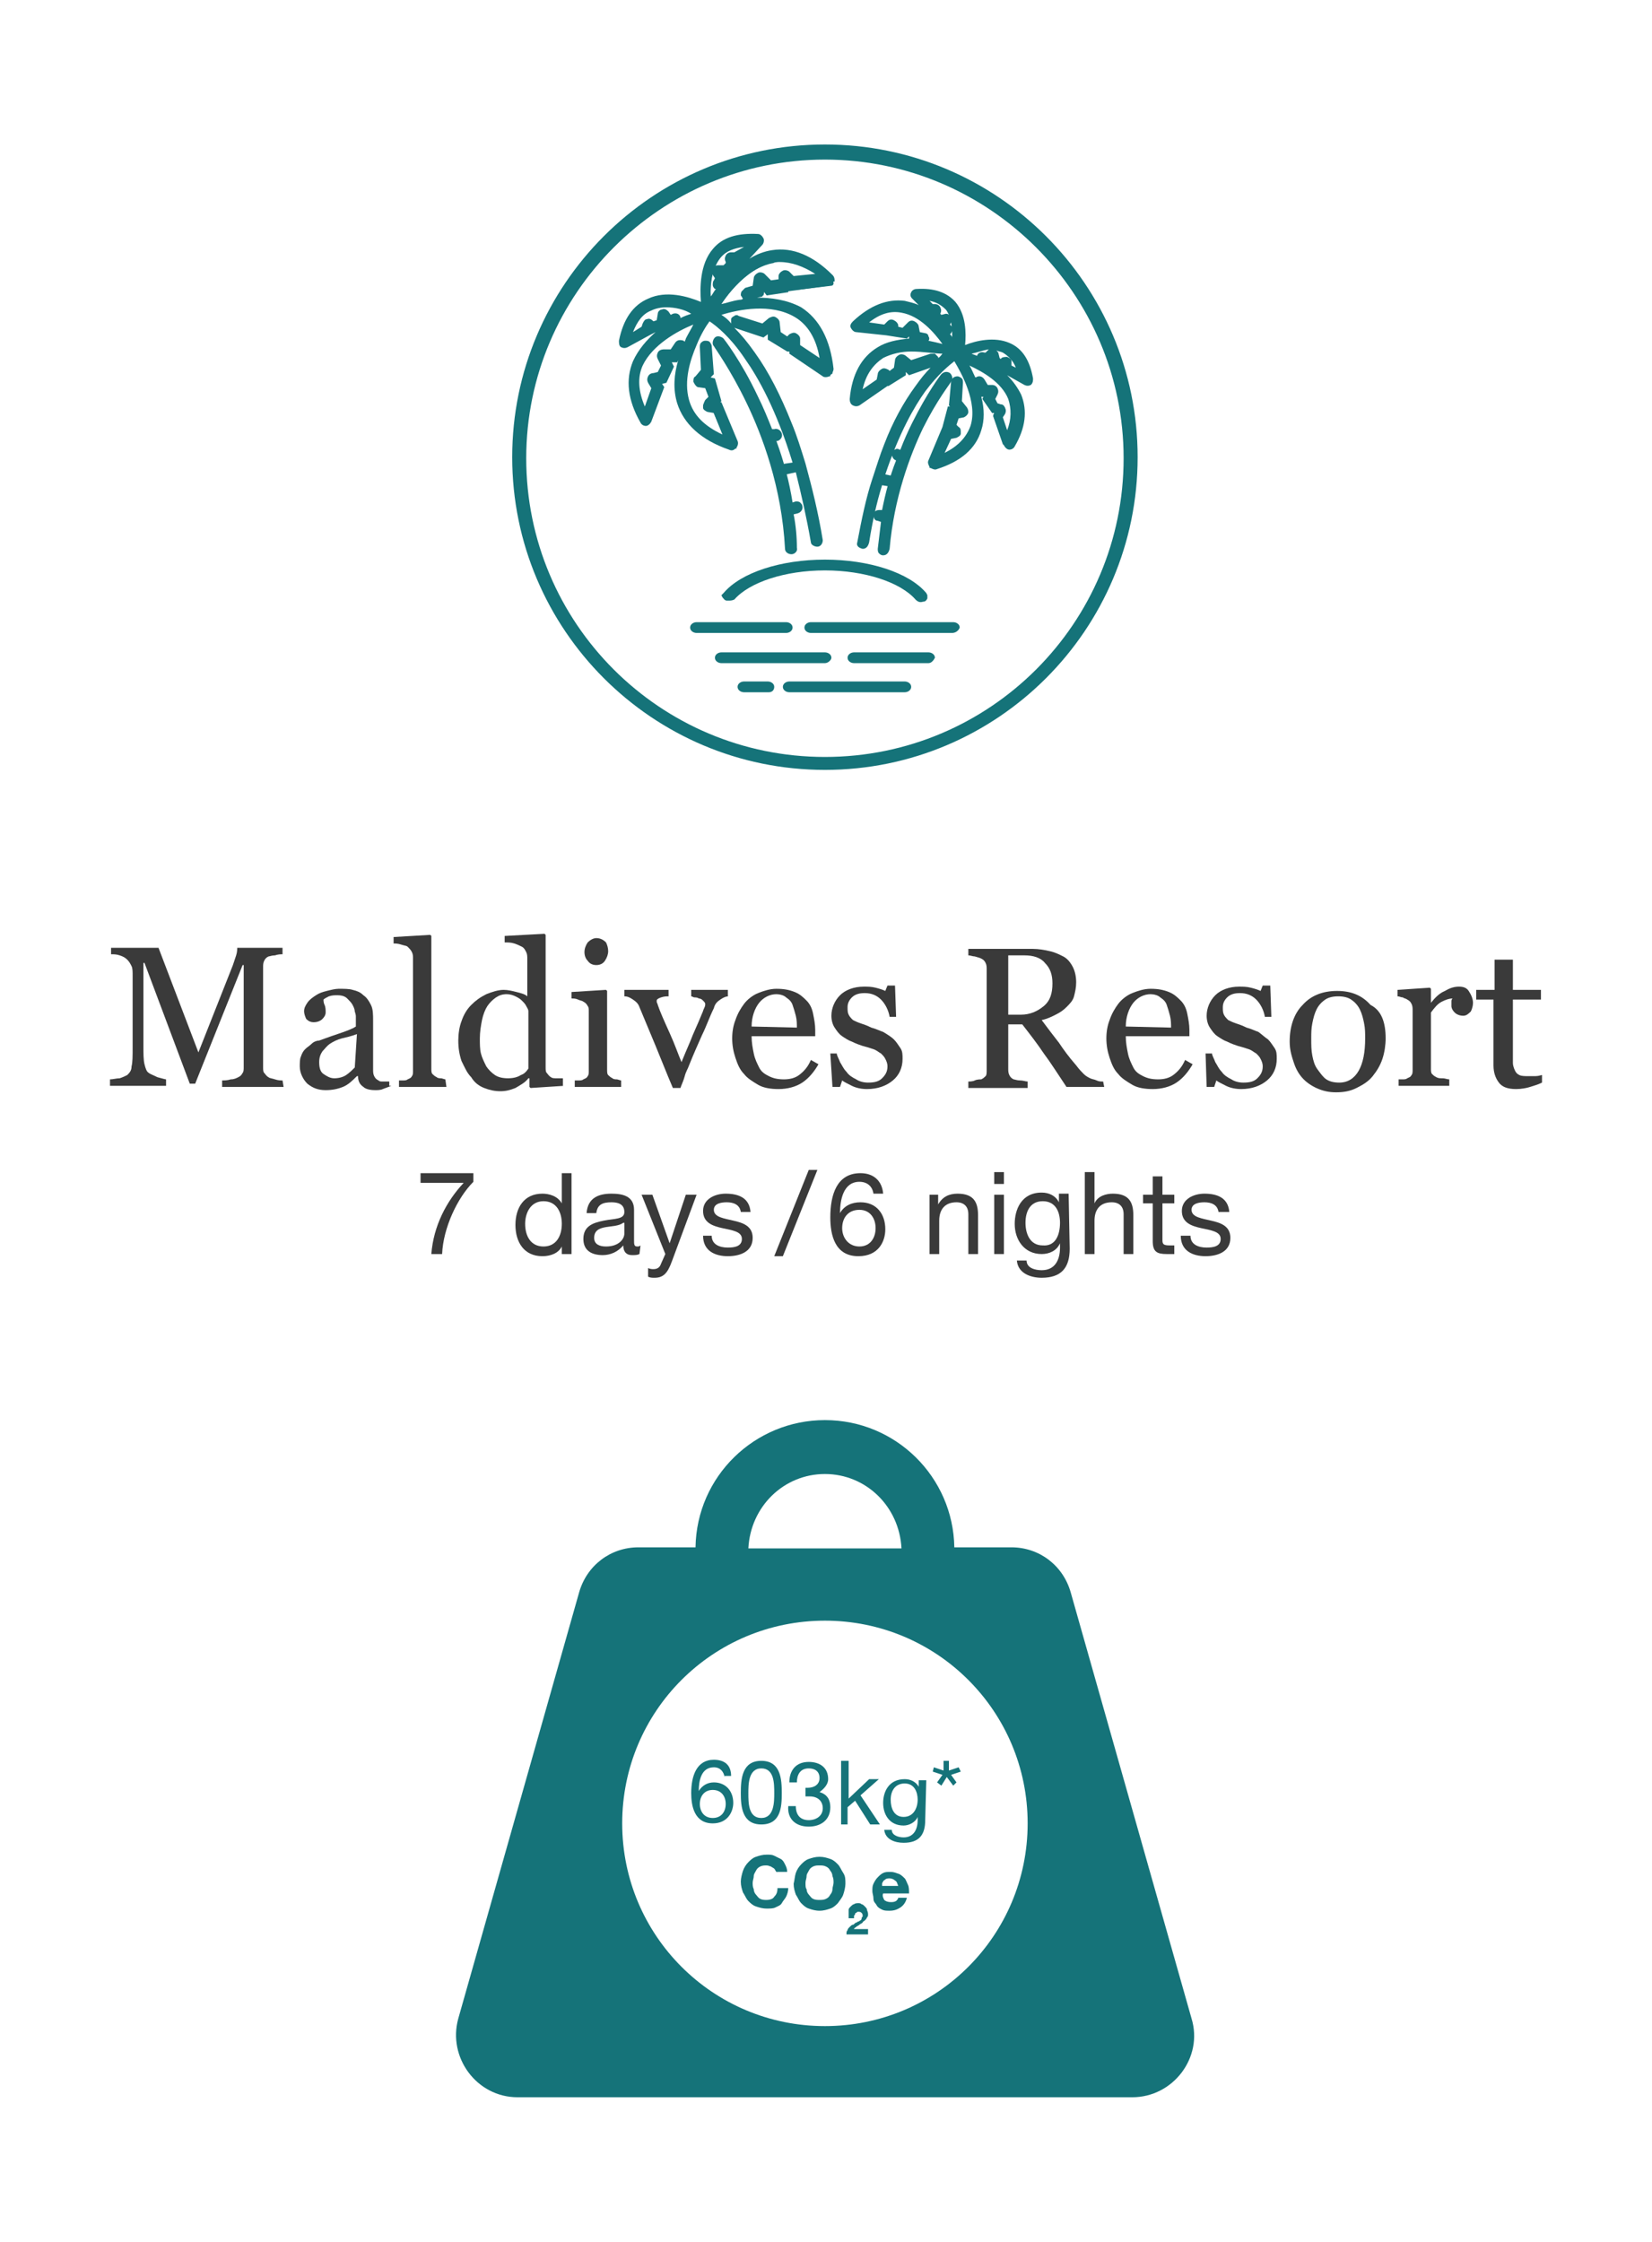 <?xml version="1.0" encoding="utf-8"?>
<!-- Generator: Adobe Illustrator 25.0.0, SVG Export Plug-In . SVG Version: 6.00 Build 0)  -->
<svg version="1.1" id="Layer_1" xmlns="http://www.w3.org/2000/svg" xmlns:xlink="http://www.w3.org/1999/xlink" x="0px" y="0px"
	 viewBox="0 0 153.2 207.9" style="enable-background:new 0 0 153.2 207.9;" xml:space="preserve">
<style type="text/css">
	.st0{fill:#3A3A3A;}
	.st1{fill:#157379;}
</style>
<g>
	<path class="st0" d="M26.3,100.8h-5.7v-0.6c0.2,0,0.5,0,0.8-0.1c0.3,0,0.5-0.1,0.7-0.2s0.3-0.2,0.4-0.4c0.1-0.1,0.1-0.3,0.1-0.6
		v-9.4h-0.1l-4.4,11h-0.5l-4.2-11.2h-0.1V97c0,0.7,0,1.3,0.1,1.7s0.2,0.7,0.4,0.8c0.1,0.1,0.4,0.2,0.8,0.4c0.4,0.1,0.7,0.2,0.8,0.2
		v0.6h-5.2v-0.6c0.3,0,0.6-0.1,0.9-0.1c0.3-0.1,0.5-0.2,0.7-0.3c0.2-0.2,0.4-0.4,0.4-0.8c0.1-0.4,0.1-0.9,0.1-1.8v-6.6
		c0-0.4,0-0.7-0.1-0.9c-0.1-0.2-0.2-0.4-0.4-0.6s-0.4-0.3-0.7-0.4s-0.5-0.1-0.8-0.1v-0.6h4.4l3.7,9.7l3.2-8.1
		c0.1-0.3,0.2-0.6,0.3-0.9S22,88,22,87.9h4.2v0.6c-0.2,0-0.4,0-0.7,0.1c-0.3,0-0.5,0.1-0.6,0.1c-0.2,0.1-0.3,0.2-0.4,0.4
		s-0.1,0.4-0.1,0.6V99c0,0.2,0,0.4,0.1,0.5s0.2,0.3,0.4,0.4c0.1,0.1,0.3,0.1,0.6,0.2s0.5,0.1,0.7,0.1L26.3,100.8L26.3,100.8z"/>
	<path class="st0" d="M36.3,100.7c-0.3,0.1-0.5,0.2-0.8,0.3c-0.2,0.1-0.5,0.1-0.7,0.1c-0.5,0-0.9-0.1-1.1-0.3
		c-0.3-0.2-0.5-0.5-0.5-1h-0.1c-0.4,0.4-0.8,0.8-1.3,1s-1,0.3-1.6,0.3c-0.7,0-1.2-0.2-1.7-0.6c-0.4-0.4-0.7-1-0.7-1.6
		c0-0.3,0-0.7,0.1-0.9c0.1-0.3,0.2-0.5,0.4-0.7c0.2-0.2,0.4-0.3,0.6-0.5s0.5-0.3,0.7-0.3c0.3-0.1,0.8-0.3,1.7-0.6s1.4-0.5,1.7-0.7
		v-0.9c0-0.1,0-0.2-0.1-0.5c0-0.2-0.1-0.4-0.2-0.6c-0.1-0.2-0.3-0.4-0.5-0.6s-0.5-0.3-0.9-0.3c-0.3,0-0.5,0-0.8,0.1
		c-0.2,0.1-0.4,0.2-0.5,0.3c0,0.1,0,0.3,0.1,0.5s0.1,0.5,0.1,0.7s-0.1,0.4-0.3,0.6c-0.2,0.2-0.5,0.3-0.8,0.3s-0.5-0.1-0.7-0.3
		c-0.1-0.2-0.2-0.5-0.2-0.7c0-0.3,0.1-0.5,0.3-0.8c0.2-0.3,0.5-0.5,0.8-0.7s0.6-0.3,1-0.4s0.8-0.2,1.1-0.2c0.5,0,1,0,1.3,0.1
		c0.4,0.1,0.7,0.2,1,0.5c0.3,0.2,0.5,0.5,0.7,0.9s0.2,0.9,0.2,1.5c0,0.9,0,1.6,0,2.3c0,0.7,0,1.4,0,2.2c0,0.2,0,0.4,0.1,0.6
		s0.2,0.3,0.4,0.4c0.1,0.1,0.2,0.1,0.4,0.1s0.4,0,0.6,0v0.4C36.1,100.7,36.3,100.7,36.3,100.7z M33.1,95.9c-0.5,0.2-1,0.3-1.4,0.4
		s-0.8,0.3-1.1,0.5c-0.3,0.2-0.5,0.5-0.7,0.7c-0.2,0.3-0.3,0.6-0.3,1c0,0.5,0.1,0.9,0.4,1.1s0.6,0.4,1,0.4s0.8-0.1,1.1-0.3
		c0.3-0.2,0.6-0.5,0.8-0.7L33.1,95.9z"/>
	<path class="st0" d="M41.4,100.8H37v-0.6c0.1,0,0.3,0,0.4,0s0.3,0,0.4-0.1c0.2-0.1,0.3-0.1,0.4-0.3c0.1-0.1,0.1-0.3,0.1-0.5V88.9
		c0-0.2,0-0.4-0.1-0.6S38,88,37.8,87.8c-0.1-0.1-0.3-0.1-0.6-0.2s-0.5-0.1-0.7-0.1v-0.6l3.4-0.2l0.1,0.1v12.3c0,0.2,0,0.4,0.1,0.5
		s0.2,0.2,0.4,0.3c0.1,0.1,0.3,0.1,0.4,0.1c0.1,0,0.3,0.1,0.4,0.1L41.4,100.8L41.4,100.8z"/>
	<path class="st0" d="M52.3,100.7l-3.1,0.2l-0.1-0.1V100H49c-0.3,0.4-0.7,0.6-1.2,0.9c-0.5,0.2-0.9,0.3-1.4,0.3s-1-0.1-1.5-0.3
		c-0.5-0.2-0.9-0.5-1.2-1c-0.4-0.4-0.6-0.9-0.9-1.5c-0.2-0.6-0.3-1.2-0.3-1.9c0-0.6,0.1-1.3,0.3-1.8c0.2-0.6,0.5-1.1,0.9-1.5
		s0.8-0.7,1.4-1c0.5-0.2,1.1-0.4,1.6-0.4c0.4,0,0.8,0.1,1.2,0.2s0.8,0.2,1,0.4V89c0-0.3,0-0.5-0.1-0.7s-0.2-0.4-0.4-0.5
		s-0.4-0.2-0.7-0.3s-0.6-0.1-0.9-0.1v-0.6l3.7-0.2l0.1,0.1V99c0,0.2,0,0.4,0.1,0.5s0.2,0.3,0.4,0.4c0.1,0.1,0.3,0.1,0.5,0.1
		s0.4,0,0.6,0v0.7H52.3z M49,99.1v-5.3c0-0.2-0.1-0.3-0.2-0.5c-0.1-0.2-0.2-0.3-0.4-0.5s-0.4-0.3-0.6-0.4c-0.2-0.1-0.5-0.2-0.8-0.2
		c-0.4,0-0.7,0.1-1,0.3c-0.3,0.2-0.6,0.5-0.8,0.8s-0.4,0.8-0.5,1.3s-0.2,1.1-0.2,1.7c0,0.5,0,1,0.1,1.4s0.3,0.8,0.5,1.2
		c0.2,0.3,0.5,0.6,0.8,0.8c0.3,0.2,0.7,0.3,1.2,0.3s0.9-0.1,1.2-0.3C48.6,99.6,48.8,99.4,49,99.1z"/>
	<path class="st0" d="M57.6,100.8h-4.3v-0.6c0.1,0,0.3,0,0.4,0s0.3,0,0.4-0.1c0.2-0.1,0.3-0.1,0.4-0.3c0.1-0.1,0.1-0.3,0.1-0.5v-5.5
		c0-0.2,0-0.4-0.1-0.5c-0.1-0.2-0.2-0.3-0.4-0.4c-0.1-0.1-0.3-0.1-0.5-0.2s-0.4-0.1-0.6-0.1V92l3.2-0.2l0.1,0.1v7.3
		c0,0.2,0,0.4,0.1,0.5s0.2,0.2,0.4,0.3c0.1,0.1,0.3,0.1,0.4,0.1c0.1,0,0.3,0.1,0.4,0.1C57.6,100.2,57.6,100.8,57.6,100.8z
		 M56.4,88.2c0,0.3-0.1,0.6-0.3,0.9s-0.5,0.4-0.8,0.4s-0.6-0.1-0.8-0.4c-0.2-0.2-0.3-0.5-0.3-0.8s0.1-0.6,0.3-0.9
		c0.2-0.2,0.5-0.4,0.8-0.4s0.6,0.1,0.9,0.4C56.3,87.6,56.4,87.9,56.4,88.2z"/>
	<path class="st0" d="M67.6,92.4c-0.3,0-0.5,0.1-0.8,0.3s-0.5,0.4-0.6,0.8c-0.4,0.8-0.7,1.7-1.1,2.5c-0.4,0.9-0.8,1.8-1.2,2.8
		c-0.1,0.3-0.3,0.6-0.4,1c-0.1,0.4-0.3,0.8-0.4,1.1h-0.7c-0.6-1.4-1.1-2.7-1.6-3.9s-1-2.4-1.5-3.6c-0.1-0.3-0.3-0.5-0.6-0.7
		s-0.5-0.3-0.8-0.3v-0.6H62v0.6c-0.2,0-0.4,0-0.7,0.1s-0.4,0.2-0.4,0.3v0.1c0,0.1,0.1,0.2,0.1,0.3c0.2,0.6,0.6,1.5,1.1,2.6
		s0.8,2,1.1,2.7c0.2-0.5,0.5-1.2,0.8-1.9c0.3-0.8,0.7-1.6,1.1-2.6c0.1-0.2,0.1-0.3,0.2-0.5s0.1-0.3,0.1-0.4s-0.1-0.2-0.2-0.3
		c-0.1-0.1-0.2-0.2-0.4-0.2c-0.1-0.1-0.3-0.1-0.4-0.1s-0.2-0.1-0.3-0.1v-0.6h3.4v0.6C67.5,92.4,67.6,92.4,67.6,92.4z"/>
	<path class="st0" d="M75.9,98.7c-0.4,0.7-0.9,1.3-1.5,1.7c-0.6,0.4-1.4,0.6-2.2,0.6c-0.7,0-1.4-0.1-1.9-0.4s-1-0.6-1.3-1
		c-0.4-0.4-0.6-0.9-0.8-1.5c-0.2-0.6-0.3-1.2-0.3-1.8c0-0.6,0.1-1.2,0.3-1.7c0.2-0.6,0.5-1.1,0.8-1.5s0.8-0.8,1.3-1s1.1-0.4,1.7-0.4
		c0.7,0,1.2,0.1,1.7,0.3s0.8,0.5,1.1,0.8c0.3,0.3,0.5,0.7,0.6,1.2s0.2,1,0.2,1.5v0.6h-5.9c0,0.6,0.1,1.1,0.2,1.6s0.3,0.9,0.5,1.3
		s0.5,0.6,0.9,0.8s0.8,0.3,1.4,0.3c0.5,0,1-0.1,1.4-0.4s0.8-0.7,1.1-1.4L75.9,98.7z M73.9,95.3c0-0.3,0-0.7-0.1-1.1s-0.2-0.7-0.3-1
		c-0.1-0.3-0.3-0.5-0.6-0.7c-0.2-0.2-0.6-0.3-0.9-0.3c-0.6,0-1.2,0.3-1.6,0.8s-0.7,1.3-0.7,2.2L73.9,95.3L73.9,95.3z"/>
	<path class="st0" d="M82.9,96.4c0.2,0.2,0.4,0.5,0.6,0.8s0.2,0.6,0.2,1c0,0.8-0.3,1.5-0.9,2s-1.4,0.8-2.4,0.8c-0.5,0-1-0.1-1.4-0.3
		c-0.4-0.2-0.8-0.4-0.9-0.5l-0.2,0.6h-0.7L77,97.7h0.6c0,0.2,0.2,0.5,0.3,0.8c0.2,0.3,0.3,0.6,0.6,0.9c0.2,0.3,0.5,0.5,0.9,0.7
		c0.3,0.2,0.7,0.3,1.1,0.3c0.6,0,1-0.1,1.3-0.4s0.5-0.6,0.5-1.1c0-0.3-0.1-0.5-0.2-0.7s-0.2-0.3-0.4-0.5c-0.2-0.1-0.4-0.3-0.7-0.4
		s-0.6-0.2-1-0.3c-0.3-0.1-0.6-0.2-1-0.4c-0.3-0.1-0.6-0.3-0.9-0.5s-0.5-0.5-0.7-0.8s-0.3-0.7-0.3-1.1c0-0.7,0.3-1.4,0.8-1.9
		s1.3-0.8,2.2-0.8c0.4,0,0.7,0,1.1,0.1s0.7,0.2,0.9,0.3l0.2-0.5H83l0.1,2.9h-0.6c-0.1-0.6-0.4-1.2-0.8-1.6s-0.9-0.6-1.5-0.6
		c-0.5,0-0.9,0.1-1.2,0.4c-0.3,0.3-0.4,0.6-0.4,0.9s0,0.5,0.1,0.7s0.2,0.3,0.4,0.5c0.2,0.1,0.4,0.2,0.7,0.3c0.3,0.1,0.6,0.2,1,0.4
		c0.4,0.1,0.8,0.3,1.1,0.4C82.4,96,82.7,96.2,82.9,96.4z"/>
	<path class="st0" d="M102.4,100.8h-3.5c-0.8-1.2-1.5-2.3-2.1-3.1c-0.6-0.9-1.3-1.8-2-2.7h-1.3v4.1c0,0.2,0,0.4,0.1,0.6
		s0.2,0.3,0.4,0.4c0.1,0,0.3,0.1,0.6,0.1c0.3,0,0.5,0.1,0.7,0.1v0.6h-5.5v-0.6c0.1,0,0.4,0,0.6-0.1s0.5-0.1,0.6-0.1
		c0.2-0.1,0.3-0.2,0.4-0.3s0.1-0.3,0.1-0.6v-9.3c0-0.2,0-0.4-0.1-0.6S91.2,89,91,88.9s-0.3-0.1-0.6-0.2c-0.2,0-0.4-0.1-0.6-0.1V88h6
		c0.5,0,1.1,0.1,1.5,0.2c0.5,0.1,0.9,0.3,1.3,0.5s0.7,0.6,0.9,1s0.3,0.9,0.3,1.4s-0.1,0.9-0.2,1.3s-0.4,0.7-0.7,1
		c-0.3,0.3-0.6,0.5-1,0.7s-0.8,0.4-1.3,0.5c0.6,0.8,1.2,1.6,1.6,2.1c0.4,0.6,0.9,1.3,1.6,2.1c0.3,0.4,0.5,0.6,0.7,0.8
		c0.2,0.2,0.4,0.3,0.6,0.4s0.4,0.1,0.6,0.2s0.4,0.1,0.6,0.1L102.4,100.8C102.3,100.8,102.4,100.8,102.4,100.8z M97.6,91.2
		c0-0.8-0.2-1.4-0.7-1.9c-0.4-0.5-1.1-0.7-1.9-0.7h-1.5v5.5h1.2c0.8,0,1.5-0.3,2.1-0.8S97.6,92.1,97.6,91.2z"/>
	<path class="st0" d="M110.6,98.7c-0.4,0.7-0.9,1.3-1.5,1.7c-0.6,0.4-1.4,0.6-2.2,0.6c-0.7,0-1.4-0.1-1.9-0.4s-1-0.6-1.3-1
		c-0.4-0.4-0.6-0.9-0.8-1.5c-0.2-0.6-0.3-1.2-0.3-1.8c0-0.6,0.1-1.2,0.3-1.7c0.2-0.6,0.5-1.1,0.8-1.5s0.8-0.8,1.3-1s1.1-0.4,1.7-0.4
		c0.7,0,1.2,0.1,1.7,0.3s0.8,0.5,1.1,0.8c0.3,0.3,0.5,0.7,0.6,1.2s0.2,1,0.2,1.5v0.6h-5.9c0,0.6,0.1,1.1,0.2,1.6s0.3,0.9,0.5,1.3
		s0.5,0.6,0.9,0.8s0.8,0.3,1.4,0.3c0.5,0,1-0.1,1.4-0.4s0.8-0.7,1.1-1.4L110.6,98.7z M108.6,95.3c0-0.3,0-0.7-0.1-1.1
		s-0.2-0.7-0.3-1c-0.1-0.3-0.3-0.5-0.6-0.7c-0.2-0.2-0.6-0.3-0.9-0.3c-0.6,0-1.2,0.3-1.6,0.8s-0.7,1.3-0.7,2.2L108.6,95.3
		L108.6,95.3z"/>
	<path class="st0" d="M117.6,96.4c0.2,0.2,0.4,0.5,0.6,0.8s0.2,0.6,0.2,1c0,0.8-0.3,1.5-0.9,2s-1.4,0.8-2.4,0.8
		c-0.5,0-1-0.1-1.4-0.3c-0.4-0.2-0.8-0.4-0.9-0.5l-0.2,0.6h-0.7l-0.1-3.1h0.6c0,0.2,0.2,0.5,0.3,0.8c0.2,0.3,0.3,0.6,0.6,0.9
		c0.2,0.3,0.5,0.5,0.9,0.7c0.3,0.2,0.7,0.3,1.1,0.3c0.6,0,1-0.1,1.3-0.4s0.5-0.6,0.5-1.1c0-0.3-0.1-0.5-0.2-0.7s-0.2-0.3-0.4-0.5
		c-0.2-0.1-0.4-0.3-0.7-0.4s-0.6-0.2-1-0.3c-0.3-0.1-0.6-0.2-1-0.4c-0.3-0.1-0.6-0.3-0.9-0.5s-0.5-0.5-0.7-0.8s-0.3-0.7-0.3-1.1
		c0-0.7,0.3-1.4,0.8-1.9s1.3-0.8,2.2-0.8c0.4,0,0.7,0,1.1,0.1s0.7,0.2,0.9,0.3l0.2-0.5h0.7l0.1,2.9h-0.6c-0.1-0.6-0.4-1.2-0.8-1.6
		s-0.9-0.6-1.5-0.6c-0.5,0-0.9,0.1-1.2,0.4c-0.3,0.3-0.4,0.6-0.4,0.9s0,0.5,0.1,0.7s0.2,0.3,0.4,0.5c0.2,0.1,0.4,0.2,0.7,0.3
		c0.3,0.1,0.6,0.2,1,0.4c0.4,0.1,0.8,0.3,1.1,0.4C117.1,96,117.3,96.2,117.6,96.4z"/>
	<path class="st0" d="M128.5,96.3c0,0.6-0.1,1.3-0.3,1.9s-0.5,1.1-0.9,1.6s-0.9,0.8-1.5,1.1s-1.2,0.4-1.9,0.4
		c-0.6,0-1.1-0.1-1.6-0.3c-0.5-0.2-1-0.5-1.4-0.9s-0.7-0.9-0.9-1.5c-0.2-0.6-0.4-1.2-0.4-2c0-1.4,0.4-2.6,1.2-3.4
		c0.8-0.9,1.9-1.3,3.2-1.3c1.3,0,2.3,0.4,3.1,1.3C128.1,93.7,128.5,94.8,128.5,96.3z M126.6,96.3c0-0.5,0-0.9-0.1-1.4
		s-0.2-0.9-0.4-1.3c-0.2-0.4-0.5-0.7-0.8-0.9c-0.3-0.2-0.7-0.3-1.2-0.3s-0.9,0.1-1.2,0.3c-0.3,0.2-0.6,0.5-0.8,0.9
		c-0.2,0.4-0.3,0.8-0.4,1.3s-0.1,0.9-0.1,1.4c0,0.6,0,1.1,0.1,1.6s0.2,0.9,0.5,1.3s0.5,0.7,0.8,0.9c0.3,0.2,0.7,0.3,1.2,0.3
		c0.8,0,1.4-0.4,1.8-1.1C126.4,98.6,126.6,97.6,126.6,96.3z"/>
	<path class="st0" d="M136.6,93c0,0.3-0.1,0.6-0.2,0.8c-0.2,0.2-0.4,0.4-0.7,0.4s-0.6-0.1-0.8-0.3s-0.3-0.4-0.3-0.6
		c0-0.1,0-0.3,0-0.4s0-0.2,0.1-0.3c-0.3,0-0.6,0.1-1,0.3c-0.4,0.2-0.7,0.6-1,1v5.2c0,0.2,0,0.4,0.1,0.5s0.2,0.2,0.4,0.3
		c0.2,0.1,0.3,0.1,0.6,0.1c0.2,0,0.4,0.1,0.6,0.1v0.6h-4.7v-0.6c0.1,0,0.3,0,0.4,0c0.1,0,0.3,0,0.4-0.1c0.2-0.1,0.3-0.1,0.4-0.3
		c0.1-0.1,0.1-0.3,0.1-0.5v-5.5c0-0.2,0-0.4-0.1-0.6s-0.2-0.3-0.4-0.4c-0.1-0.1-0.3-0.1-0.4-0.2c-0.2,0-0.3-0.1-0.5-0.1v-0.6l3-0.2
		l0.1,0.1V93l0,0c0.4-0.5,0.8-0.9,1.3-1.1c0.5-0.3,0.9-0.4,1.3-0.4c0.4,0,0.7,0.1,0.9,0.4S136.6,92.6,136.6,93z"/>
	<path class="st0" d="M143,100.4c-0.4,0.2-0.8,0.3-1.1,0.4s-0.8,0.2-1.3,0.2c-0.8,0-1.3-0.2-1.6-0.6s-0.5-0.9-0.5-1.6v-6.1h-1.6
		v-0.9h1.7V89h1.7v2.8h2.6v0.9h-2.6v5c0,0.4,0,0.7,0,0.9s0.1,0.5,0.2,0.7c0.1,0.2,0.2,0.3,0.4,0.4s0.5,0.1,0.8,0.1
		c0.2,0,0.4,0,0.7,0s0.5-0.1,0.6-0.1L143,100.4L143,100.4z"/>
	<path class="st0" d="M43.9,109.6c-1.5,1.5-2.8,4.3-2.9,6.7h-1c0.2-2.6,1.4-4.9,3-6.6h-4v-0.9h4.9V109.6z"/>
	<path class="st0" d="M53,116.3h-0.9v-0.7l0,0c-0.3,0.6-1,0.9-1.8,0.9c-1.7,0-2.5-1.3-2.5-2.9s0.8-2.9,2.5-2.9
		c0.6,0,1.4,0.2,1.8,0.9l0,0v-2.8H53V116.3z M50.4,115.6c1.2,0,1.7-1,1.7-2.1s-0.5-2.1-1.7-2.1s-1.7,1.1-1.7,2.1
		C48.7,114.6,49.2,115.6,50.4,115.6z"/>
	<path class="st0" d="M59.3,116.3c-0.2,0.1-0.4,0.1-0.7,0.1c-0.5,0-0.8-0.3-0.8-0.9c-0.5,0.6-1.2,0.9-1.9,0.9c-1,0-1.8-0.4-1.8-1.5
		c0-1.2,0.9-1.5,1.9-1.7s1.9-0.1,1.9-0.8c0-0.8-0.7-0.9-1.2-0.9c-0.8,0-1.3,0.2-1.4,1h-0.9c0.1-1.4,1.1-1.8,2.3-1.8
		c1,0,2.1,0.2,2.1,1.5v2.8c0,0.4,0,0.6,0.3,0.6c0.1,0,0.2,0,0.3-0.1L59.3,116.3L59.3,116.3z M57.8,113.4c-0.4,0.3-1,0.3-1.6,0.4
		s-1.1,0.3-1.1,1c0,0.6,0.5,0.8,1.1,0.8c1.2,0,1.7-0.7,1.7-1.2v-1C57.9,113.4,57.8,113.4,57.8,113.4z"/>
	<path class="st0" d="M62.3,117c-0.4,1.1-0.8,1.5-1.6,1.5c-0.2,0-0.4,0-0.6-0.1v-0.8c0.2,0.1,0.4,0.1,0.5,0.1c0.4,0,0.6-0.2,0.7-0.5
		l0.4-0.9l-2.2-5.5h1l1.6,4.5l0,0l1.5-4.5h1L62.3,117z"/>
	<path class="st0" d="M66,114.6c0,0.8,0.7,1.1,1.5,1.1c0.6,0,1.3-0.1,1.3-0.8c0-0.7-0.9-0.8-1.8-1s-1.8-0.5-1.8-1.6s1.1-1.6,2.1-1.6
		c1.2,0,2.2,0.4,2.3,1.7h-0.9c-0.1-0.7-0.7-0.9-1.3-0.9c-0.5,0-1.2,0.1-1.2,0.7c0,0.7,1,0.8,1.8,1c0.9,0.2,1.8,0.5,1.8,1.6
		c0,1.3-1.2,1.7-2.3,1.7c-1.2,0-2.3-0.5-2.3-1.9L66,114.6L66,114.6z"/>
	<path class="st0" d="M75,108.5h0.8l-3.2,8h-0.8L75,108.5z"/>
	<path class="st0" d="M81,110.7c-0.1-0.7-0.6-1.1-1.3-1.1c-1.5,0-1.8,1.7-1.8,2.9l0,0c0.4-0.7,1.1-1,1.9-1c1.5,0,2.3,1.1,2.3,2.5
		c0,1.1-0.6,2.5-2.5,2.5c-2.2,0-2.6-2-2.6-3.6c0-2.1,0.6-4.1,2.8-4.1c1.2,0,2,0.7,2.1,1.9C81.9,110.7,81,110.7,81,110.7z
		 M78.1,113.9c0,0.9,0.6,1.7,1.6,1.7s1.5-0.8,1.5-1.7c0-0.9-0.5-1.7-1.5-1.7C78.6,112.2,78.1,113,78.1,113.9z"/>
	<path class="st0" d="M86.2,110.8H87v0.9l0,0c0.4-0.7,1-1,1.8-1c1.5,0,1.9,0.8,1.9,2v3.6h-0.9v-3.7c0-0.7-0.4-1.1-1.1-1.1
		c-1.1,0-1.6,0.7-1.6,1.7v3.1h-0.9C86.2,116.3,86.2,110.8,86.2,110.8z"/>
	<path class="st0" d="M93.1,109.8h-0.9v-1.1h0.9V109.8z M92.2,110.8h0.9v5.5h-0.9V110.8z"/>
	<path class="st0" d="M99.2,115.8c0,1.8-0.8,2.7-2.6,2.7c-1,0-2.2-0.4-2.3-1.6h0.9c0,0.7,0.8,0.9,1.4,0.9c1.2,0,1.7-0.9,1.7-2.1
		v-0.4l0,0c-0.3,0.7-1,1-1.7,1c-1.6,0-2.5-1.3-2.5-2.8c0-1.3,0.6-2.9,2.5-2.9c0.7,0,1.3,0.3,1.6,0.9l0,0v-0.8h0.9L99.2,115.8
		L99.2,115.8z M98.3,113.4c0-1-0.4-2-1.6-2s-1.6,1-1.6,2s0.4,2.1,1.6,2.1C97.9,115.6,98.3,114.5,98.3,113.4z"/>
	<path class="st0" d="M100.6,108.7h0.9v2.9l0,0c0.3-0.7,1.1-0.9,1.7-0.9c1.5,0,1.9,0.8,1.9,2v3.6h-0.9v-3.7c0-0.7-0.4-1.1-1.1-1.1
		c-1.1,0-1.6,0.7-1.6,1.7v3.1h-0.9V108.7z"/>
	<path class="st0" d="M107.8,110.8h1.1v0.8h-1.1v3.4c0,0.4,0.1,0.5,0.7,0.5h0.4v0.8h-0.7c-0.9,0-1.3-0.2-1.3-1.2v-3.5H106v-0.8h0.9
		v-1.7h0.9V110.8z"/>
	<path class="st0" d="M110.4,114.6c0,0.8,0.7,1.1,1.5,1.1c0.6,0,1.3-0.1,1.3-0.8c0-0.7-0.9-0.8-1.8-1s-1.8-0.5-1.8-1.6
		s1.1-1.6,2.1-1.6c1.2,0,2.2,0.4,2.3,1.7h-1c-0.1-0.7-0.7-0.9-1.3-0.9c-0.5,0-1.2,0.1-1.2,0.7c0,0.7,1,0.8,1.8,1
		c0.9,0.2,1.8,0.5,1.8,1.6c0,1.3-1.2,1.7-2.3,1.7c-1.2,0-2.3-0.5-2.3-1.9L110.4,114.6L110.4,114.6z"/>
</g>
<path class="st1" d="M76.5,71.4c-16,0-29-13-29-29s13-29,29-29s29,13,29,29S92.5,71.4,76.5,71.4z M76.5,14.8
	c-15.2,0-27.7,12.4-27.7,27.7s12.4,27.7,27.7,27.7s27.7-12.4,27.7-27.7S91.7,14.8,76.5,14.8z"/>
<path class="st1" d="M110.5,187.2l-11.2-39.5c-0.7-2.5-2.9-4.2-5.5-4.2h-5.3c-0.1-6.5-5.4-11.8-12-11.8c-6.5,0-11.9,5.2-12,11.8
	h-5.3c-2.6,0-4.8,1.7-5.5,4.2l-11.2,39.5c-1,3.6,1.7,7.3,5.5,7.3h57C108.8,194.5,111.6,190.8,110.5,187.2z M76.5,136.7
	c3.8,0,6.9,3,7.1,6.9H69.4C69.6,139.7,72.7,136.7,76.5,136.7z M76.5,187.9c-10.4,0-18.8-8.4-18.8-18.8c0-10.4,8.4-18.8,18.8-18.8
	s18.8,8.4,18.8,18.8S86.9,187.9,76.5,187.9z"/>
<g>
	<path class="st1" d="M67.2,164.8c-0.1-0.5-0.4-0.9-1-0.9c-1.2,0-1.4,1.3-1.4,2.2l0,0c0.3-0.5,0.8-0.8,1.4-0.8
		c1.1,0,1.8,0.8,1.8,1.9c0,0.8-0.5,1.9-1.9,1.9c-1.7,0-2-1.6-2-2.8c0-1.6,0.5-3.1,2.1-3.1c1,0,1.6,0.5,1.6,1.5h-0.6V164.8z
		 M64.9,167.3c0,0.7,0.4,1.3,1.2,1.3c0.8,0,1.2-0.6,1.2-1.3s-0.4-1.3-1.2-1.3S64.9,166.6,64.9,167.3z"/>
	<path class="st1" d="M70.6,163.3c1.8,0,1.9,1.7,1.9,3s-0.1,2.9-1.9,2.9s-1.9-1.7-1.9-2.9C68.7,165,68.8,163.3,70.6,163.3z
		 M70.6,168.6c1.2,0,1.2-1.5,1.2-2.3c0-0.9,0-2.3-1.2-2.3s-1.2,1.5-1.2,2.3C69.4,167.2,69.4,168.6,70.6,168.6z"/>
	<path class="st1" d="M74.6,165.8c0.1,0,0.2,0,0.3,0c0.6,0,1.1-0.3,1.1-0.9c0-0.6-0.4-0.9-1-0.9c-0.8,0-1.1,0.6-1.1,1.3h-0.7
		c0-1.1,0.6-1.9,1.8-1.9c1,0,1.8,0.5,1.8,1.6c0,0.5-0.4,0.9-0.8,1.2l0,0c0.7,0.2,1,0.7,1,1.4c0,1.2-0.9,1.8-2,1.8
		c-1.2,0-2-0.7-1.9-1.9h0.7c0,0.8,0.4,1.3,1.2,1.3c0.7,0,1.3-0.4,1.3-1.1c0-0.7-0.5-1.1-1.2-1.1c-0.1,0-0.3,0-0.4,0v-0.8L74.6,165.8
		L74.6,165.8z"/>
	<path class="st1" d="M78,163.3h0.7v3.5l1.9-1.8h0.9l-1.7,1.5l1.8,2.7h-0.9l-1.4-2.2l-0.7,0.6v1.6H78V163.3z"/>
	<path class="st1" d="M85.8,168.8c0,1.4-0.6,2.1-2,2.1c-0.8,0-1.7-0.3-1.8-1.2h0.7c0,0.5,0.6,0.7,1.1,0.7c0.9,0,1.3-0.7,1.3-1.6
		v-0.3l0,0c-0.2,0.5-0.8,0.8-1.3,0.8c-1.3,0-1.9-1-1.9-2.1c0-1,0.5-2.2,2-2.2c0.5,0,1,0.2,1.3,0.7l0,0v-0.6h0.7L85.8,168.8
		L85.8,168.8z M85.1,166.9c0-0.7-0.3-1.5-1.2-1.5c-0.9,0-1.3,0.7-1.3,1.5s0.3,1.6,1.2,1.6S85.1,167.7,85.1,166.9z"/>
	<path class="st1" d="M88,164.2l0.9-0.3l0.2,0.4l-0.9,0.3l0.5,0.7l-0.3,0.3l-0.6-0.8l-0.5,0.8l-0.4-0.3l0.5-0.7l-0.9-0.3l0.1-0.4
		l0.9,0.3v-0.9H88V164.2z"/>
	<path class="st1" d="M72,173.6c-0.1-0.1-0.1-0.2-0.2-0.3s-0.2-0.1-0.3-0.2c-0.1,0-0.2-0.1-0.4-0.1c-0.2,0-0.4,0-0.6,0.1
		s-0.3,0.2-0.4,0.4s-0.2,0.3-0.2,0.5s-0.1,0.4-0.1,0.6c0,0.2,0,0.4,0.1,0.6c0,0.2,0.1,0.4,0.2,0.5s0.2,0.3,0.4,0.4
		c0.2,0.1,0.4,0.1,0.6,0.1c0.3,0,0.6-0.1,0.7-0.3c0.2-0.2,0.3-0.4,0.3-0.8h1c0,0.3-0.1,0.6-0.2,0.8s-0.3,0.4-0.4,0.6
		s-0.4,0.3-0.6,0.4s-0.5,0.1-0.8,0.1c-0.4,0-0.7-0.1-1-0.2c-0.3-0.1-0.5-0.3-0.7-0.5s-0.3-0.5-0.5-0.8c-0.1-0.3-0.2-0.6-0.2-1
		c0-0.3,0.1-0.7,0.2-1s0.3-0.6,0.5-0.8s0.4-0.4,0.7-0.5c0.3-0.1,0.6-0.2,1-0.2c0.3,0,0.5,0,0.7,0.1s0.4,0.2,0.6,0.3s0.3,0.3,0.4,0.5
		s0.2,0.4,0.2,0.7L72,173.6C72.1,173.8,72.1,173.7,72,173.6z"/>
	<path class="st1" d="M73.8,173.7c0.1-0.3,0.3-0.6,0.5-0.8s0.4-0.4,0.7-0.5c0.3-0.1,0.6-0.2,1-0.2s0.7,0.1,1,0.2
		c0.3,0.1,0.5,0.3,0.7,0.5s0.3,0.5,0.5,0.8s0.2,0.6,0.2,1c0,0.3-0.1,0.7-0.2,1s-0.3,0.5-0.5,0.8c-0.2,0.2-0.4,0.4-0.7,0.5
		c-0.3,0.1-0.6,0.2-1,0.2s-0.7-0.1-1-0.2c-0.3-0.1-0.5-0.3-0.7-0.5s-0.3-0.5-0.5-0.8c-0.1-0.3-0.2-0.6-0.2-1
		C73.7,174.3,73.7,174,73.8,173.7z M74.8,175.2c0,0.2,0.1,0.4,0.2,0.5s0.2,0.3,0.4,0.4c0.2,0.1,0.4,0.1,0.6,0.1s0.4,0,0.6-0.1
		s0.3-0.2,0.4-0.4c0.1-0.1,0.2-0.3,0.2-0.5s0.1-0.4,0.1-0.6c0-0.2,0-0.4-0.1-0.6c0-0.2-0.1-0.4-0.2-0.5c-0.1-0.2-0.2-0.3-0.4-0.4
		c-0.2-0.1-0.4-0.1-0.6-0.1s-0.4,0-0.6,0.1s-0.3,0.2-0.4,0.4s-0.2,0.3-0.2,0.5s-0.1,0.4-0.1,0.6C74.7,174.9,74.7,175.1,74.8,175.2z"
		/>
	<path class="st1" d="M78.7,177.1c0-0.1,0.1-0.2,0.2-0.3s0.2-0.2,0.3-0.2c0.1-0.1,0.3-0.1,0.4-0.1s0.2,0,0.3,0.1
		c0.1,0,0.2,0.1,0.3,0.2s0.2,0.2,0.2,0.3s0.1,0.2,0.1,0.4c0,0.1,0,0.3-0.1,0.3c0,0.1-0.1,0.2-0.2,0.3s-0.2,0.1-0.2,0.2
		c-0.1,0.1-0.2,0.1-0.3,0.2c-0.1,0.1-0.2,0.1-0.3,0.2c-0.1,0.1-0.2,0.1-0.2,0.2h1.3v0.5h-2c0-0.2,0-0.3,0.1-0.4
		c0-0.1,0.1-0.2,0.2-0.3s0.2-0.2,0.3-0.2s0.2-0.2,0.3-0.2c0.1,0,0.1-0.1,0.2-0.1s0.1-0.1,0.2-0.1c0.1-0.1,0.1-0.1,0.1-0.2
		c0-0.1,0.1-0.1,0.1-0.2c0-0.1,0-0.2-0.1-0.3s-0.2-0.1-0.3-0.1c-0.1,0-0.1,0-0.2,0.1c-0.1,0-0.1,0.1-0.1,0.1c0,0.1-0.1,0.1-0.1,0.2
		c0,0.1,0,0.1,0,0.2h-0.5C78.7,177.4,78.7,177.2,78.7,177.1z"/>
	<path class="st1" d="M82,176.2c0.1,0.1,0.3,0.2,0.6,0.2c0.2,0,0.3,0,0.5-0.1c0.1-0.1,0.2-0.2,0.2-0.3h0.8c-0.1,0.4-0.3,0.7-0.6,0.9
		c-0.3,0.2-0.6,0.3-1,0.3c-0.3,0-0.5,0-0.7-0.1s-0.4-0.2-0.5-0.4s-0.3-0.3-0.3-0.6s-0.1-0.5-0.1-0.7c0-0.3,0-0.5,0.1-0.7
		s0.2-0.4,0.4-0.6c0.2-0.2,0.3-0.3,0.5-0.4c0.2-0.1,0.4-0.1,0.7-0.1c0.3,0,0.5,0.1,0.8,0.2c0.2,0.1,0.4,0.3,0.5,0.4s0.2,0.4,0.3,0.6
		c0.1,0.2,0.1,0.5,0.1,0.8h-2.4C81.8,175.8,81.9,176,82,176.2z M83,174.4c-0.1-0.1-0.3-0.2-0.5-0.2c-0.1,0-0.3,0-0.4,0.1
		s-0.2,0.1-0.2,0.2c-0.1,0.1-0.1,0.2-0.1,0.2c0,0.1,0,0.2,0,0.2h1.5C83.2,174.7,83.2,174.5,83,174.4z"/>
</g>
<g>
	<g>
		<g>
			<path class="st1" d="M95.2,35.3L95.2,35.3H95l-1.8-1L93.1,34l-0.2,0.2L92,33.8l-0.1-0.5l-0.3,0.4L91,33.4c-0.1,0-0.1-0.1-0.1-0.2
				c0-0.1,0.1-0.1,0.2-0.1l0.3,0.1l0.3-0.4c0.1-0.1,0.1-0.1,0.2-0.1s0.1,0.1,0.2,0.2l0.1,0.6l0.5,0.3l0.2-0.2
				c0.1-0.1,0.1-0.1,0.2-0.1s0.1,0.1,0.2,0.2l0.1,0.4l1.4,0.8c-0.3-1.3-0.9-2.1-1.8-2.5c-1.4-0.7-3.3,0.1-4.1,0.4
				c0.4,0.1,1.1,0.4,1.9,0.8c1.6,0.8,2.7,1.9,3.2,3.1c0.6,1.4,0.4,2.9-0.6,4.5c0,0.1-0.1,0.1-0.2,0.1l0,0c-0.1,0-0.2-0.1-0.2-0.1
				l0,0l-0.9-2.6l0.3-0.5L92,38l-0.4-1l0.2-0.6h-0.7l-0.5-0.8c0-0.1,0-0.2,0.1-0.2s0.2,0,0.2,0.1l0.4,0.6h0.6c0.1,0,0.2,0,0.2,0.1
				s0,0.1,0,0.2L91.9,37l0.3,0.7l0.5,0.1c0.1,0,0.1,0,0.2,0.1c0,0.1,0,0.2,0,0.2l-0.3,0.5l0.8,2.2c0.8-1.5,1-2.8,0.5-4
				c-0.9-2.2-3.7-3.3-4.8-3.7c0.3,0.4,0.7,1.1,1,1.9c0.8,1.8,1,3.4,0.6,4.7c-0.5,1.5-1.8,2.7-3.9,3.4c-0.1,0-0.2,0-0.2-0.1
				c-0.1-0.1-0.1-0.2-0.1-0.2l0,0l1.2-2.9l0.5-0.1l-0.4-0.3l0.4-1.4l0.7-0.1l-0.5-0.6l0.2-2c0-0.1,0.1-0.2,0.2-0.2s0.2,0.1,0.2,0.2
				l-0.2,1.9l0.6,0.6c0.1,0.1,0.1,0.1,0.1,0.2c0,0.1-0.1,0.1-0.1,0.2l0,0l-0.7,0.1l-0.3,1l0.4,0.3c0.1,0,0.1,0.1,0.1,0.2
				c0,0.1-0.1,0.1-0.1,0.2l0,0l-0.6,0.1l-1,2.5c1.8-0.7,3-1.7,3.4-3.1c0.8-2.7-1.3-5.9-1.8-6.6c-0.4,0.2-1.6,1-3.1,3.1
				c-1.1,1.6-2.6,4.2-3.8,8.2l0.9,0.2c0.1,0,0.1,0.1,0.1,0.2c0,0.1-0.1,0.1-0.2,0.1l0,0l-0.9-0.2c-0.5,1.6-1,3.5-1.3,5.7
				c0,0.1-0.1,0.1-0.2,0.1l0,0c-0.1,0-0.2-0.1-0.1-0.2c0.4-2.1,0.8-4,1.4-5.8l0,0l0,0c0.3-1.1,0.7-2.2,1.1-3.2
				c0.8-2.1,1.8-3.9,2.8-5.4c1.3-1.9,2.5-2.7,3-3.1c-1-0.4-4.3-1.4-6.5,0c-1.2,0.7-2,2.1-2.2,4l2.2-1.5l0.1-0.6
				c0-0.1,0.1-0.2,0.1-0.2c0.1,0,0.2,0,0.2,0l0.3,0.3l0.8-0.5l0.1-0.9c0-0.1,0.1-0.2,0.1-0.2c0.1,0,0.2,0,0.2,0l0.6,0.5l2-0.6
				c0.1,0,0.2,0,0.2,0.1s0,0.2-0.1,0.2L84.5,34l-0.6-0.5l-0.1,0.8L82.6,35l-0.4-0.3L82,35.6l-2.5,1.7h-0.1h-0.1
				c-0.1,0-0.1-0.1-0.1-0.2c0.2-2.2,1-3.7,2.4-4.5c1.2-0.7,2.8-0.9,4.6-0.6c0.9,0.2,1.7,0.4,2.1,0.6c-0.5-0.9-2.2-3.6-4.6-4
				c-1.3-0.2-2.7,0.3-4,1.5l2.4,0.3l0.4-0.4c0.1-0.1,0.1-0.1,0.2,0c0.1,0,0.1,0.1,0.1,0.2l0.1,0.4l0.9,0.1l0.6-0.6
				c0.1-0.1,0.1-0.1,0.2,0c0.1,0,0.1,0.1,0.1,0.2L85,31l0.7,0.2c0.1,0,0.1,0.1,0.1,0.2s-0.1,0.1-0.2,0.1l-1-0.3l-0.1-0.8L84,31
				l-1.3-0.2l-0.1-0.5l-0.4,0.4l-2.8-0.3c-0.1,0-0.2-0.1-0.2-0.2s0-0.2,0.1-0.2c1.5-1.4,3-2,4.5-1.8c1.3,0.2,2.5,1.1,3.7,2.5
				c0.6,0.7,1,1.3,1.2,1.7c0.1-0.8,0.3-2.8-0.7-4.1c-0.6-0.7-1.5-1-2.7-1l1.1,1.1h0.4c0.1,0,0.1,0,0.2,0.1c0,0.1,0,0.1,0,0.2
				L86.7,29l0.4,0.4h0.6c0.1,0,0.2,0,0.2,0.1s0,0.1,0,0.2l-0.3,0.4l0.3,0.3c0.1,0.1,0.1,0.2,0,0.2c-0.1,0.1-0.2,0.1-0.2,0l-0.4-0.5
				l0.3-0.4h-0.5L86.4,29l0.1-0.2h-0.3l-1.4-1.5c-0.1-0.1-0.1-0.1,0-0.2c0-0.1,0.1-0.1,0.2-0.1c1.5-0.1,2.5,0.3,3.2,1.1
				c1.2,1.4,0.9,3.6,0.8,4.4c0.8-0.4,2.8-1.2,4.4-0.5c1,0.5,1.7,1.5,2,3C95.3,35.2,95.3,35.3,95.2,35.3z"/>
			<path class="st1" d="M80,50.9L80,50.9c-0.4-0.1-0.6-0.3-0.5-0.6c0.4-2.1,0.8-4.1,1.4-5.9c0.4-1.2,0.7-2.2,1.1-3.2
				c0.8-2.1,1.8-3.9,2.9-5.4c0.5-0.7,0.9-1.2,1.4-1.7l-2,0.7L84,34.5v0.3l-1.6,1h-0.1l0,0l-2.6,1.8c-0.2,0.1-0.4,0.1-0.6,0l0,0l0,0
				c-0.2-0.1-0.3-0.3-0.3-0.6c0.2-2.3,1.1-3.9,2.6-4.8c0.8-0.5,1.8-0.7,2.9-0.8v-0.2l-0.2,0.2l-1.9-0.3l-2.8-0.3
				c-0.2,0-0.4-0.2-0.5-0.4l0,0l0,0c-0.1-0.2,0-0.4,0.2-0.6c1.6-1.5,3.2-2.1,4.8-1.9c0.4,0.1,0.9,0.2,1.3,0.4l-0.6-0.6
				c-0.2-0.2-0.2-0.4-0.1-0.6l0,0l0,0l0,0c0.1-0.2,0.3-0.3,0.5-0.3c1.6-0.1,2.8,0.3,3.6,1.2c1,1.2,1,2.9,0.9,4
				c1-0.4,2.7-0.8,4.1-0.2c1.2,0.5,1.9,1.6,2.2,3.3c0,0.2,0,0.4-0.2,0.6l0,0l0,0l0,0c-0.2,0.1-0.4,0.1-0.6,0l-1.6-0.9
				c0.6,0.6,1,1.2,1.3,1.8c0.6,1.5,0.4,3.1-0.6,4.8c-0.1,0.2-0.3,0.3-0.5,0.3v0.1v-0.1c-0.2,0-0.4-0.2-0.5-0.4l-1-2.8l0.1-0.2H92
				L91.1,37l0.1-0.2H91c0.3,1.1,0.3,2.2,0,3.1c-0.5,1.7-1.9,2.9-4.1,3.6c-0.2,0.1-0.4,0-0.6-0.1h-0.1v-0.1c-0.1-0.2-0.2-0.4-0.1-0.6
				l1.3-3.1l0,0l0.5-1.9h0.2L88,37.6l0.2-2.2c0-0.3,0.3-0.5,0.6-0.5c0.1,0,0.3,0.1,0.4,0.2c0.1,0.1,0.1,0.3,0.1,0.4l-0.1,1.7
				l0.4,0.5c0.1,0.1,0.2,0.3,0.2,0.5s-0.2,0.4-0.4,0.5l-0.5,0.1l-0.2,0.6l0.2,0.2c0.2,0.1,0.2,0.3,0.2,0.5c0,0,0,0,0,0.1l0,0l0,0
				c0,0.2-0.2,0.3-0.4,0.4l-0.5,0.1L87.6,42c1.2-0.6,2-1.4,2.4-2.5c0.7-2.2-0.9-5-1.5-6c-0.5,0.4-1.5,1.2-2.7,2.8
				c-1,1.4-2.4,3.8-3.7,7.7l0.5,0.1c0.3,0.1,0.5,0.3,0.4,0.6c0,0.3-0.3,0.4-0.5,0.4h-0.1L81.8,45c-0.5,1.6-0.9,3.4-1.2,5.3
				C80.5,50.7,80.3,50.9,80,50.9z M93,38.7l0.4,1.2c0.4-1,0.4-2,0.1-2.9c-0.6-1.5-2.3-2.5-3.6-3.1c0.2,0.3,0.3,0.6,0.5,1
				c0,0,0,0.1,0.1,0.1l0,0c0.3-0.2,0.6-0.1,0.8,0.2l0.3,0.5H92c0.2,0,0.4,0.1,0.5,0.3s0.1,0.4,0,0.6L92.3,37l0.2,0.4l0.3,0.1
				c0.2,0,0.3,0.1,0.4,0.3s0.1,0.4,0,0.6L93,38.7z M84.5,32.6c-0.9,0-1.8,0.2-2.6,0.6c-0.9,0.6-1.6,1.5-1.9,2.9l1.3-0.9l0.1-0.5
				c0-0.2,0.2-0.4,0.4-0.5c0.2-0.1,0.4,0,0.6,0.1l0.1,0.1l0.4-0.3l0.1-0.7c0-0.2,0.2-0.4,0.4-0.5c0.2-0.1,0.5,0,0.6,0.1l0.5,0.4
				l1.8-0.6c0.1,0,0.3,0,0.4,0c0.1,0.1,0.2,0.2,0.3,0.3v0.1c0.2-0.1,0.3-0.3,0.4-0.4C86.7,32.8,85.6,32.6,84.5,32.6z M93.8,33.9
				l0.4,0.2C94,33.5,93.5,33,93,32.7c-0.2-0.1-0.4-0.1-0.6-0.2c0.1,0.1,0.2,0.2,0.2,0.3l0.1,0.4l0.1,0.1c0.1-0.2,0.4-0.2,0.6-0.2
				c0.2,0.1,0.4,0.2,0.4,0.4L93.8,33.9z M90.1,32.8c0.2,0.1,0.3,0.1,0.5,0.2c0.1-0.3,0.4-0.4,0.7-0.3h0.1l0.2-0.2l0.1-0.1
				C91.1,32.5,90.6,32.7,90.1,32.8z M86.1,31.6L86.1,31.6c0.5,0.1,0.9,0.2,1.3,0.3c-0.8-1.1-2.1-2.6-3.8-2.9c-1-0.2-2,0.1-3,0.9
				l1.4,0.2l0.3-0.3c0.2-0.2,0.4-0.2,0.6-0.1s0.4,0.3,0.4,0.5v0.1l0.4,0.1l0.5-0.5c0.2-0.2,0.4-0.2,0.6-0.1s0.4,0.3,0.4,0.5l0.1,0.5
				l0.5,0.1c0.1,0,0.3,0.1,0.3,0.3C86.2,31.3,86.2,31.5,86.1,31.6C86.2,31.6,86.1,31.6,86.1,31.6z M85.6,31.6L85.6,31.6L85.6,31.6z
				 M88.1,31c0.1,0.1,0.2,0.2,0.2,0.3c0-0.4,0-0.9-0.1-1.4l0,0l-0.1,0.2l0.1,0.1c0.1,0.1,0.1,0.3,0.1,0.4
				C88.3,30.8,88.2,30.9,88.1,31z M85.7,31.2L85.7,31.2L85.7,31.2z M87.7,29.1c0.1,0,0.2,0,0.3,0.1c-0.1-0.2-0.2-0.4-0.3-0.5
				c-0.4-0.4-0.9-0.7-1.5-0.8l0.3,0.3h0.2c0.2,0,0.4,0.1,0.5,0.3c0.1,0.2,0.1,0.4,0,0.6l0.1,0.1L87.7,29.1L87.7,29.1z"/>
		</g>
		<g>
			<path class="st1" d="M71.9,40.5l-0.5,0.1c0.7,1.9,1.3,4,1.7,6.4l0.7-0.2c0.1,0,0.2,0,0.2,0.1s0,0.2-0.1,0.2l-0.7,0.2
				c0.2,1.1,0.3,2.2,0.4,3.4c0,0.1-0.1,0.2-0.2,0.2l0,0c-0.1,0-0.2-0.1-0.2-0.2C72.8,44.9,71,40.1,69.6,37c-1.6-3.3-3.1-5.3-3.1-5.3
				c-0.1-0.1,0-0.2,0-0.2c0.1-0.1,0.2,0,0.2,0s1.5,2,3.1,5.3c0.5,0.9,0.9,2.1,1.4,3.3l0.5-0.1c0.1,0,0.2,0,0.2,0.1
				C72.1,40.4,72,40.5,71.9,40.5z"/>
			<path class="st1" d="M73.4,51.4c-0.3,0-0.6-0.2-0.6-0.5c-0.3-5.7-2.1-10.5-3.6-13.6s-2.9-5-3-5.2c-0.2-0.2-0.1-0.6,0.1-0.8
				c0.2-0.2,0.6-0.1,0.8,0.1c0,0,1.6,2,3.2,5.4c0.5,1,0.9,2,1.3,3h0.2c0.3-0.1,0.6,0.1,0.7,0.4c0.1,0.3-0.1,0.6-0.4,0.7H72
				c0.7,1.9,1.2,3.8,1.5,5.7l0.3-0.1c0.1,0,0.3,0,0.4,0.1s0.2,0.2,0.2,0.3c0.1,0.3-0.1,0.6-0.4,0.7l-0.4,0.1c0.2,1,0.3,2.1,0.3,3.1
				C74,51.1,73.7,51.4,73.4,51.4C73.5,51.4,73.4,51.4,73.4,51.4z M74,47.3L74,47.3L74,47.3z M71.8,40.2L71.8,40.2L71.8,40.2z
				 M66.9,31.7L66.9,31.7L66.9,31.7z"/>
		</g>
		<g>
			<path class="st1" d="M67.7,41.4c-2.5-0.9-4-2.2-4.6-4.1c-0.6-2,0.1-4.1,0.8-5.6c0.5-1,1-1.9,1.3-2.3c-1.3,0.4-4.8,1.8-5.9,4.4
				c-0.6,1.5-0.4,3.1,0.5,4.9l1-2.7l-0.4-0.6c0-0.1,0-0.2,0-0.2c0-0.1,0.1-0.1,0.2-0.1l0.6-0.1l0.4-0.9l-0.3-0.8c0-0.1,0-0.2,0-0.2
				c0-0.1,0.1-0.1,0.2-0.1h0.8l0.5-0.8c0.1-0.1,0.2-0.1,0.2,0c0.1,0.1,0.1,0.2,0,0.2l-0.6,0.9l-0.8-0.1l0.3,0.8l-0.5,1.2l-0.7,0.1
				l0.4,0.7l-1,3c0,0.1-0.1,0.1-0.2,0.2l0,0c-0.1,0-0.2,0-0.2-0.1c-1.1-2-1.3-3.8-0.7-5.4c0.8-1.8,2.5-3,3.9-3.7
				c1-0.5,1.8-0.8,2.3-1c-0.9-0.4-3.2-1.4-5-0.6c-1.1,0.5-1.8,1.5-2.2,3.1l1.8-1l0.1-0.5c0-0.1,0.1-0.1,0.2-0.2c0.1,0,0.2,0,0.2,0.1
				l0.2,0.3l0.7-0.3l0.2-0.7c0-0.1,0.1-0.1,0.2-0.2c0.1,0,0.2,0,0.2,0.1l0.4,0.5l0.4-0.2c0.1,0,0.2,0,0.2,0.1s0,0.2-0.1,0.2L62,30
				l-0.4-0.5l-0.1,0.7l-1.1,0.5l-0.2-0.3l-0.1,0.4L58,31.9h-0.1h-0.1c-0.1-0.1-0.1-0.1-0.1-0.2c0.4-1.8,1.2-3,2.5-3.6
				c1.9-0.8,4.3,0.2,5.3,0.6c-0.2-0.9-0.5-3.6,1-5.3c0.8-1,2.1-1.4,3.9-1.2c0.1,0,0.2,0.1,0.2,0.1c0,0.1,0,0.2,0,0.2l-1.7,1.7h-0.4
				l0.2,0.3l-0.8,0.9h-0.6l0.3,0.5l-0.5,0.6c-0.1,0.1-0.2,0.1-0.2,0c-0.1-0.1-0.1-0.2,0-0.2l0.3-0.4l-0.3-0.5c0-0.1,0-0.2,0-0.2
				c0-0.1,0.1-0.1,0.2-0.1l0.7,0.1l0.5-0.5l-0.2-0.3c0-0.1,0-0.2,0-0.2c0-0.1,0.1-0.1,0.2-0.1h0.5l1.4-1.4c-1.5-0.1-2.6,0.3-3.3,1.1
				c-1.3,1.5-1,4-0.9,5c0.2-0.4,0.7-1.2,1.5-2.1c1-1.1,2.5-2.6,4.4-2.9c1.8-0.3,3.6,0.4,5.3,2.2c0.1,0.1,0.1,0.2,0.1,0.3
				c0,0.1-0.1,0.2-0.2,0.2l-3.3,0.4l-0.5-0.5L73.2,27l-1.5,0.2L71,26.5l-0.2,0.9l-1.1,0.3c-0.1,0-0.2,0-0.2-0.1s0-0.2,0.1-0.2
				l0.9-0.3l0.1-0.9c0-0.1,0.1-0.2,0.2-0.2s0.2,0,0.2,0.1l0.7,0.7l1.1-0.2l0.1-0.5c0-0.1,0.1-0.2,0.2-0.2s0.2,0,0.2,0.1l0.5,0.5
				l3-0.3c-1.6-1.5-3.2-2.2-4.9-1.9c-2.9,0.5-5,3.8-5.6,4.8c0.5-0.2,1.4-0.5,2.6-0.7c1.6-0.3,3.8-0.3,5.5,0.7c1.6,1,2.6,2.8,2.8,5.4
				c0,0.1,0,0.2-0.1,0.2H77h-0.1l-2.9-2L73.9,32L73,32.1l-1.4-0.9l-0.1-1.1l-0.8,0.7L68.2,30c-0.1,0-0.1-0.1-0.1-0.2
				s0.1-0.1,0.2-0.1l2.4,0.8l0.8-0.7c0.1-0.1,0.2-0.1,0.2,0c0.1,0,0.1,0.1,0.1,0.2l0.1,1.1l1,0.7l0.4-0.4c0.1-0.1,0.2-0.1,0.2,0
				c0.1,0,0.1,0.1,0.1,0.2l0.1,0.8l2.6,1.8c-0.2-2.4-1.1-4-2.6-4.9c-2.7-1.6-6.7-0.4-7.9,0c0.6,0.4,2,1.4,3.6,3.7
				c1.2,1.8,2.4,3.9,3.3,6.5c0.5,1.2,0.9,2.5,1.3,3.8l0,0l0,0l0,0c0.6,2.2,1.2,4.5,1.6,7c0,0.1,0,0.2-0.1,0.2l0,0
				c-0.1,0-0.2-0.1-0.2-0.1c-0.4-2.6-1-4.8-1.5-6.8l-1.1,0.2l0,0c-0.1,0-0.1-0.1-0.2-0.1c0-0.1,0-0.2,0.1-0.2l1.1-0.2
				c-1.4-4.9-3.1-8-4.5-10c-1.8-2.5-3.3-3.5-3.7-3.8c-0.2,0.3-0.9,1.3-1.5,2.5c-0.6,1.4-1.3,3.5-0.7,5.4c0.5,1.7,1.9,3,4.1,3.8
				l-1.3-3.1l-0.8-0.2c-0.1,0-0.1-0.1-0.1-0.2c0-0.1,0-0.2,0.1-0.2l0.5-0.4l-0.3-1.3l-0.8-0.1l0,0c-0.1,0-0.1-0.1-0.1-0.2
				c0-0.1,0-0.2,0.1-0.2l0.7-0.7l-0.2-2.3c0-0.1,0.1-0.2,0.2-0.2s0.2,0.1,0.2,0.2l0.2,2.4l-0.7,0.7l0.8,0.1l0.4,1.7l-0.5,0.4
				l0.7,0.1l1.4,3.4C67.9,41.2,67.9,41.3,67.7,41.4C67.9,41.4,67.8,41.4,67.7,41.4z"/>
			<path class="st1" d="M75.8,50.7c-0.3,0-0.6-0.2-0.6-0.4c-0.4-2.3-0.9-4.5-1.4-6.5L72.9,44c-0.3,0-0.5-0.2-0.5-0.4
				c0-0.1,0-0.3,0.1-0.4s0.2-0.2,0.3-0.2l0.7-0.1C72,38,70.3,35,69.1,33.3c-1.4-2.1-2.7-3.1-3.3-3.5C65.5,30.2,65,31,64.6,32
				c-0.6,1.4-1.2,3.3-0.7,5.1c0.4,1.4,1.4,2.4,3.1,3.2l-0.8-2l-0.6-0.1c-0.2-0.1-0.4-0.2-0.4-0.4l0,0l0,0c0,0,0,0,0-0.1
				c0-0.2,0.1-0.4,0.2-0.6l0.3-0.3L65.4,36l-0.7-0.1c-0.2-0.1-0.3-0.3-0.4-0.5c0-0.2,0-0.4,0.2-0.5l0.5-0.6l-0.1-2.1
				c0-0.1,0-0.3,0.1-0.4s0.2-0.2,0.4-0.2c0.1,0,0.3,0,0.4,0.1S66,32,66,32.1l0.2,2.6L65.9,35l0.4,0.1l0.6,2.1l-0.1,0.1h0.1l1.5,3.6
				c0.1,0.2,0,0.5-0.1,0.6v0.1h-0.1c-0.2,0.2-0.4,0.2-0.6,0.1l0,0c-2.6-0.9-4.2-2.4-4.8-4.3c-0.4-1.3-0.3-2.7,0.1-4l-0.1,0.2h-0.5
				l0.2,0.4l-0.7,1.5l-0.4,0.1l0.2,0.3l-1.2,3.2c-0.1,0.2-0.3,0.4-0.5,0.4v0.1v-0.1c-0.2,0-0.4-0.1-0.5-0.3c-1.2-2.1-1.4-4-0.7-5.7
				c0.5-1.1,1.3-2,2.1-2.7L60.4,31l0,0l-2.2,1.2c-0.2,0.1-0.4,0.1-0.6,0l0,0l0,0c-0.2-0.1-0.2-0.4-0.2-0.6c0.4-2,1.3-3.3,2.7-3.9
				c1.7-0.8,3.7-0.2,4.9,0.3c-0.1-1.3-0.1-3.5,1.1-4.9c0.9-1.1,2.3-1.5,4.2-1.4c0.2,0,0.4,0.2,0.5,0.4l0,0l0,0
				c0.1,0.2,0,0.5-0.1,0.6L69.5,24c0.6-0.4,1.4-0.7,2.1-0.8c1.9-0.3,3.8,0.5,5.6,2.3c0.2,0.2,0.2,0.4,0.2,0.6l0,0h-0.1
				c-0.1,0.2-0.3,0.4-0.5,0.4L73.2,27l-0.1-0.1v0.2l-2,0.3L70.8,27l-0.1,0.5l-0.5,0.1c1.3,0,2.8,0.2,4.1,0.9c1.7,1.1,2.7,3,3,5.7
				c0,0.2-0.1,0.4-0.3,0.6v0.1h-0.1c-0.2,0.1-0.5,0.1-0.6,0l-3.1-2.1v-0.2H73l-1.8-1.1V31l-0.4,0.3l-2.7-0.9l0,0
				c0.6,0.6,1.2,1.3,1.9,2.3c1.3,1.8,2.4,4,3.4,6.5c0.5,1.2,0.9,2.5,1.3,3.8c0.6,2.2,1.2,4.6,1.6,7.1C76.3,50.4,76.1,50.7,75.8,50.7
				L75.8,50.7z M64.3,30.1c-1.5,0.6-3.8,1.9-4.7,3.8c-0.5,1.1-0.4,2.4,0.2,3.8l0.6-1.7l-0.3-0.5c-0.1-0.2-0.1-0.4,0-0.6
				c0.1-0.2,0.3-0.3,0.5-0.3l0.4-0.1l0.3-0.6L61,33.3c-0.1-0.2-0.1-0.4,0-0.6c0.1-0.2,0.3-0.3,0.6-0.3h0.6l0.4-0.6
				c0.2-0.3,0.5-0.3,0.8-0.2l0.1,0.1c0-0.1,0.1-0.2,0.1-0.3C63.8,31,64.1,30.5,64.3,30.1z M74.2,32l1.8,1.2
				c-0.3-1.8-1.1-3.1-2.3-3.8c-2.2-1.3-5.2-0.7-6.8-0.2c0.3,0.2,0.6,0.4,0.9,0.8c0-0.1,0-0.2,0-0.4c0-0.1,0.1-0.2,0.3-0.3
				c0.1-0.1,0.3-0.1,0.4,0l2.2,0.7l0.6-0.5c0.2-0.1,0.4-0.2,0.6-0.1s0.4,0.3,0.4,0.5l0.1,0.9l0.6,0.4l0.2-0.2
				c0.2-0.1,0.4-0.2,0.6-0.1s0.4,0.3,0.4,0.5L74.2,32z M61.8,28.5c-0.5,0-1,0.1-1.4,0.3c-0.8,0.3-1.3,1-1.7,2l0.8-0.5l0.1-0.3
				c0.1-0.2,0.2-0.4,0.4-0.4c0.2-0.1,0.4,0,0.6,0.2l0,0l0.3-0.1l0.1-0.6c0-0.2,0.2-0.4,0.4-0.4c0.2-0.1,0.4,0,0.6,0.2l0.2,0.3
				l0.2-0.1c0.3-0.1,0.6,0,0.7,0.3v0.1c0.4-0.2,0.7-0.3,1-0.4C63.5,28.7,62.6,28.5,61.8,28.5z M68.2,30L68.2,30L68.2,30z M72.3,24.3
				c-0.2,0-0.4,0-0.6,0.1c-2.2,0.4-3.9,2.4-4.8,3.8c0.5-0.1,1-0.3,1.7-0.4c0.1,0,0.2,0,0.3-0.1c-0.1-0.1-0.1-0.2-0.2-0.3
				c0-0.1,0-0.3,0.1-0.4s0.2-0.2,0.3-0.3l0.7-0.2l0.1-0.7c0-0.2,0.2-0.4,0.4-0.5c0.2-0.1,0.5,0,0.6,0.1l0.6,0.6l0.7-0.1v-0.3
				c0-0.2,0.2-0.4,0.4-0.5c0.2-0.1,0.5,0,0.6,0.1l0.4,0.4l2-0.2C74.5,24.7,73.4,24.3,72.3,24.3z M69,22.9c-0.9,0.1-1.7,0.4-2.2,1
				c-0.8,1-1,2.5-0.9,3.6c0.2-0.2,0.3-0.5,0.5-0.7c0,0,0,0-0.1,0c-0.1-0.1-0.2-0.2-0.2-0.4c0-0.1,0-0.3,0.1-0.4l0.1-0.2l-0.2-0.3
				c-0.1-0.2-0.1-0.4,0-0.6s0.3-0.3,0.5-0.3h0.5l0.2-0.2v-0.1c-0.1-0.2-0.1-0.4,0-0.6s0.3-0.3,0.5-0.3h0.3L69,22.9z"/>
		</g>
		<g>
			<path class="st1" d="M82.2,47.8c0.4-2,0.9-3.8,1.5-5.3l-0.4-0.1c-0.1,0-0.1-0.1-0.1-0.2c0-0.1,0.1-0.1,0.2-0.1l0.4,0.1
				c0.4-1,0.8-2,1.2-2.8c1.4-2.8,2.6-4.4,2.7-4.4c0.1-0.1,0.2-0.1,0.2,0c0.1,0.1,0.1,0.2,0,0.2c0,0-1.3,1.6-2.6,4.4
				c-1.2,2.5-2.8,6.5-3.1,11.4c0,0.1-0.1,0.2-0.2,0.2l0,0c-0.1,0-0.2-0.1-0.2-0.2c0.1-1,0.2-1.9,0.3-2.8L81.5,48
				c-0.1,0-0.1-0.1-0.1-0.2c0-0.1,0.1-0.1,0.2-0.1L82.2,47.8z"/>
			<path class="st1" d="M81.9,51.5c-0.2,0-0.3-0.1-0.4-0.2c-0.1-0.1-0.1-0.3-0.1-0.4c0.1-0.8,0.2-1.7,0.3-2.5l-0.3-0.1
				c-0.3,0-0.4-0.3-0.4-0.6c0-0.1,0.1-0.3,0.2-0.3c0.1-0.1,0.3-0.1,0.4-0.1h0.2c0.3-1.5,0.7-3.1,1.3-4.6c-0.3-0.1-0.4-0.4-0.4-0.7
				c0-0.1,0.1-0.3,0.3-0.3c0.1-0.1,0.3-0.1,0.4,0h0.1c0.3-0.8,0.7-1.7,1.1-2.5c1.4-2.8,2.6-4.4,2.7-4.5c0.2-0.2,0.5-0.3,0.8-0.1
				c0.2,0.2,0.3,0.5,0.1,0.8c-0.1,0.2-1.3,1.7-2.6,4.3c-1.2,2.5-2.7,6.5-3.1,11.2C82.4,51.3,82.2,51.5,81.9,51.5z M81.7,50.9
				L81.7,50.9L81.7,50.9z M87.5,35L87.5,35L87.5,35z"/>
		</g>
	</g>
	<g>
		<g>
			<path class="st1" d="M71.5,63.7c0,0.1-0.1,0.2-0.2,0.2H69c-0.1,0-0.2-0.1-0.2-0.2s0.1-0.2,0.2-0.2h2.2
				C71.4,63.5,71.5,63.6,71.5,63.7z"/>
			<path class="st1" d="M71.3,64.2H69c-0.3,0-0.6-0.2-0.6-0.5s0.3-0.5,0.6-0.5h2.2c0.3,0,0.6,0.2,0.6,0.5
				C71.8,64,71.6,64.2,71.3,64.2z"/>
		</g>
		<g>
			<path class="st1" d="M84.1,63.7c0,0.1-0.1,0.2-0.2,0.2H73.2c-0.1,0-0.2-0.1-0.2-0.2s0.1-0.2,0.2-0.2h10.7
				C84,63.5,84.1,63.6,84.1,63.7z"/>
			<path class="st1" d="M83.9,64.2H73.2c-0.3,0-0.6-0.2-0.6-0.5s0.3-0.5,0.6-0.5h10.7c0.3,0,0.6,0.2,0.6,0.5
				C84.5,64,84.2,64.2,83.9,64.2z"/>
		</g>
	</g>
	<g>
		<g>
			<path class="st1" d="M76.5,61.1h-9.6c-0.1,0-0.2-0.1-0.2-0.2c0-0.1,0.1-0.2,0.2-0.2h9.6c0.1,0,0.2,0.1,0.2,0.2
				S76.6,61.1,76.5,61.1z"/>
			<path class="st1" d="M76.5,61.5h-9.6c-0.3,0-0.6-0.2-0.6-0.5s0.3-0.5,0.6-0.5h9.6c0.3,0,0.6,0.2,0.6,0.5
				C77.1,61.2,76.8,61.5,76.5,61.5z"/>
		</g>
		<g>
			<path class="st1" d="M86.3,60.9c0,0.1-0.1,0.2-0.2,0.2h-6.9c-0.1,0-0.2-0.1-0.2-0.2c0-0.1,0.1-0.2,0.2-0.2h6.9
				C86.2,60.7,86.3,60.8,86.3,60.9z"/>
			<path class="st1" d="M86.1,61.5h-6.9c-0.3,0-0.6-0.2-0.6-0.5s0.3-0.5,0.6-0.5h6.9c0.3,0,0.6,0.2,0.6,0.5
				C86.6,61.2,86.4,61.5,86.1,61.5z"/>
		</g>
	</g>
	<g>
		<path class="st1" d="M76.5,52.2c4,0,7.5,1.2,9.1,3c0.1,0.1,0,0.1-0.1,0.2h-0.1c-0.1,0-0.2,0-0.2-0.1c-1.5-1.7-4.9-2.8-8.7-2.8
			c-3.8,0-7.2,1.1-8.7,2.8c-0.1,0.1-0.2,0.1-0.3,0.1c-0.1,0-0.2-0.1-0.1-0.2C68.9,53.4,72.5,52.2,76.5,52.2z"/>
		<path class="st1" d="M67.6,55.7c-0.1,0-0.1,0-0.2,0c-0.2,0-0.3-0.2-0.4-0.3l-0.1-0.2l0.2-0.2c1.6-1.9,5.3-3.1,9.4-3.1
			s7.8,1.2,9.4,3.1l0.1,0.2v0.3c-0.1,0.2-0.2,0.3-0.4,0.3c-0.3,0.1-0.5,0-0.7-0.2c-1.4-1.6-4.7-2.7-8.4-2.7s-7,1.1-8.4,2.7
			C67.9,55.7,67.7,55.7,67.6,55.7z M67.5,55L67.5,55L67.5,55z M85.5,55L85.5,55L85.5,55z"/>
	</g>
	<g>
		<g>
			<path class="st1" d="M72.9,58.3h-8.3c-0.1,0-0.2-0.1-0.2-0.2s0.1-0.2,0.2-0.2h8.3c0.1,0,0.2,0.1,0.2,0.2S73,58.3,72.9,58.3z"/>
			<path class="st1" d="M72.9,58.7h-8.3c-0.3,0-0.6-0.2-0.6-0.5s0.3-0.5,0.6-0.5h8.3c0.3,0,0.6,0.2,0.6,0.5S73.2,58.7,72.9,58.7z"/>
		</g>
		<g>
			<path class="st1" d="M88.3,58.3H75.2c-0.1,0-0.2-0.1-0.2-0.2s0-0.1,0.2-0.1h13.2c0.1,0,0.2,0.1,0.2,0.2S88.4,58.3,88.3,58.3z"/>
			<path class="st1" d="M88.3,58.7H75.2c-0.3,0-0.6-0.2-0.6-0.5s0.3-0.5,0.6-0.5h13.2c0.3,0,0.6,0.2,0.6,0.5
				C88.9,58.5,88.6,58.7,88.3,58.7z"/>
		</g>
	</g>
</g>
</svg>

